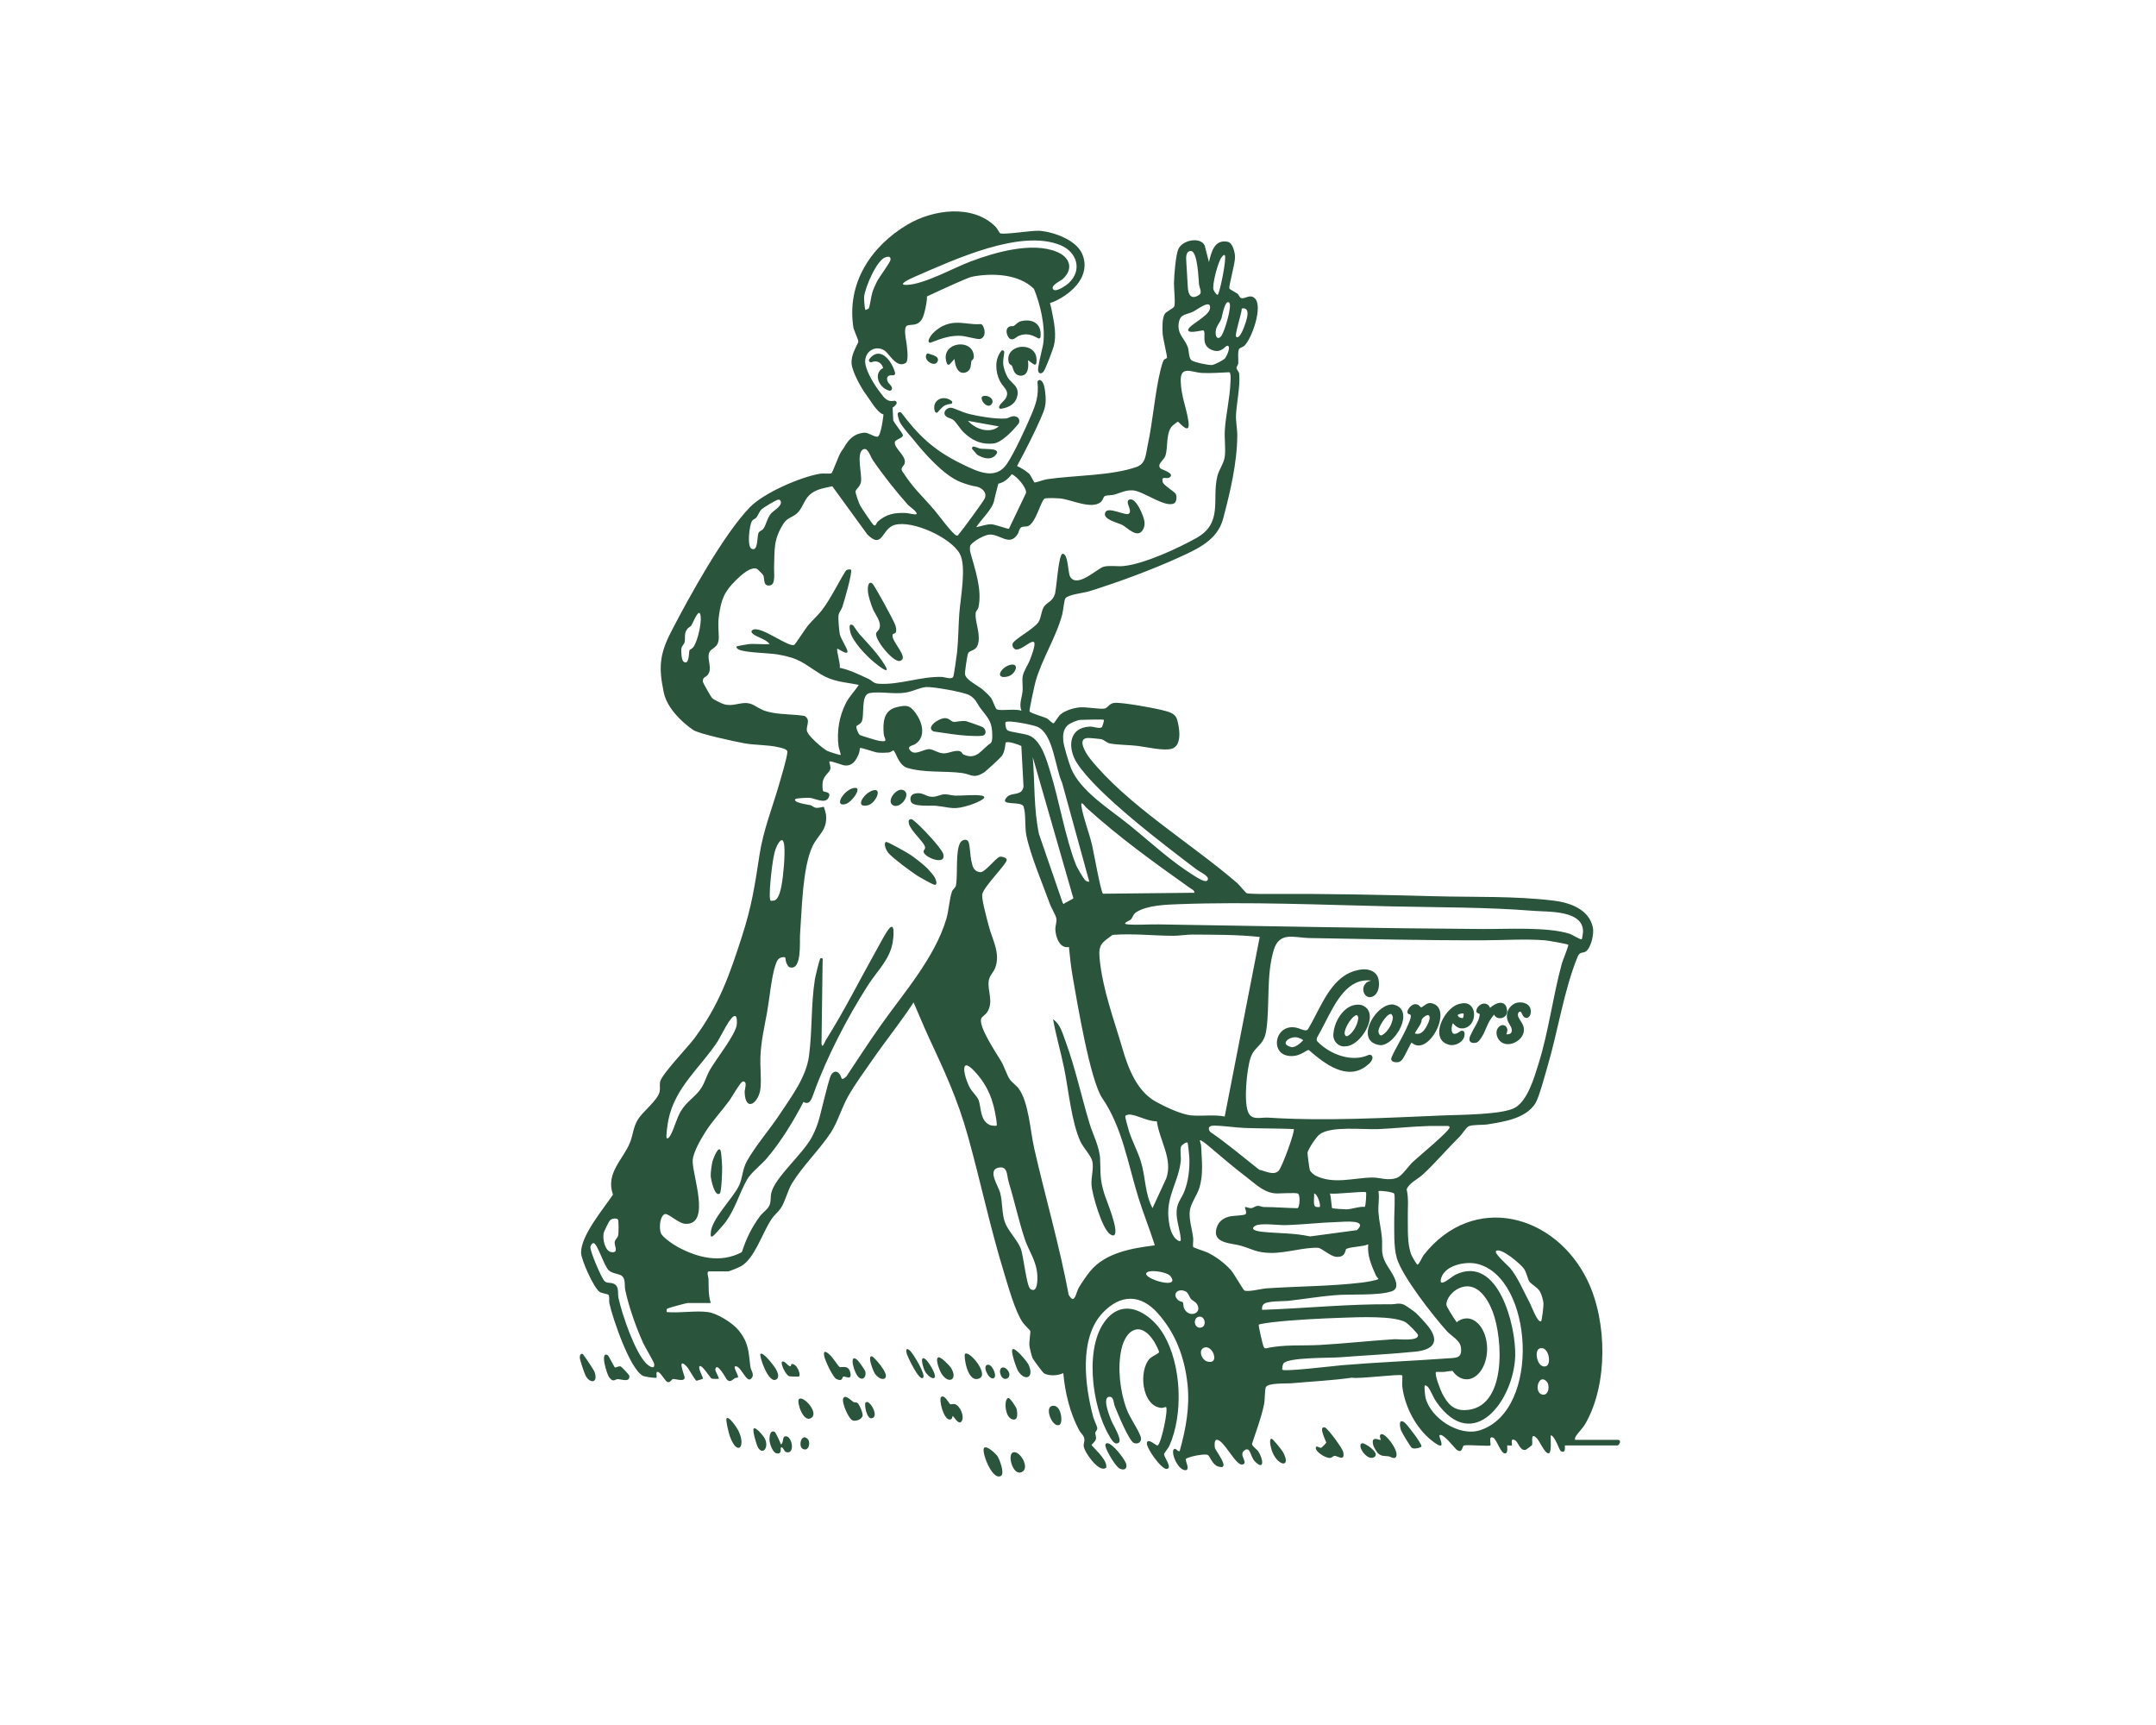 <?xml version="1.0" encoding="UTF-8"?>
<svg id="Layer_1" xmlns="http://www.w3.org/2000/svg" version="1.1" viewBox="0 0 1280 1024">
  <!-- Generator: Adobe Illustrator 29.2.1, SVG Export Plug-In . SVG Version: 2.1.0 Build 116)  -->
  <defs>
    <style>
      .st0 {
        fill: #2a543b;
      }
    </style>
  </defs>
  <path class="st0" d="M604.53,251.71c.55-.67.76-1.57.57-2.41-.19-.83-.74-1.5-1.51-1.84-1.78-.8-3.26-.16-4.45.36-.64.28-1.24.54-1.84.59-5.85.57-17.6-1.45-23.48-3.07-.84-.23-2.4-.86-3.92-1.47-2.81-1.14-4.58-1.83-5.45-1.83h0c-1.57,0-3.2,1.11-3.63,2.46-.34,1.07.06,2.11,1.1,2.85.62.44,1.31.69,1.98.93.75.27,1.47.53,2.13,1.05.91.72,1.98,2.17,3.02,3.57.98,1.33,2,2.7,3.04,3.71,4.79,4.64,9.58,6.79,15.29,6.79.74,0,1.49-.04,2.26-.11,5.01-.46,11.49-7.46,14.9-11.59ZM593,253.1c-2.43,2.08-5.26,2.4-7.36,2.26-4.01-.27-8.24-2.46-10.99-5.55l18.34,3.3Z"/>
  <path class="st0" d="M582.18,192.39c-2.81.23-5.47-.07-8.03-.37-4.55-.52-9.25-1.06-14.5,1.54-2.98,1.48-7.67,5.03-8.39,8.75-.07.34.06.69.33.92.17.14.39.22.61.22.12,0,.24-.02.35-.07,6.34-2.5,12.12-4.52,18.56-3.98.88.08,2.72.48,4.51.87,3.63.79,5.43,1.14,6.24.96,1.19-.27,2.07-1.11,2.46-2.36.61-1.91,0-4.68-1.35-6.17-.2-.22-.5-.34-.79-.31Z"/>
  <path class="st0" d="M614.68,216.39c.3-.13.52-.4.58-.73.84-5.15-1.73-7.56-3.34-8.54-3.06-1.87-7.59-1.64-10.54.54-2.36,1.75-3.28,4.44-2.52,7.4.27,1.06,1.07,1.48,1.54,1.74.1.05.24.13.29.17.22.34.4.91.59,1.51.53,1.66,1.32,4.17,4.2,4.5.21.02.41.04.61.04,1.46,0,2.37-.64,2.89-1.22,1.67-1.84,1.64-5.35,1.32-7.97l3.46,2.46c.27.19.62.23.92.1Z"/>
  <path class="st0" d="M563.62,206.91c-1.34,1.29-3.31,4.18-1.39,9.02.12.31.39.53.72.59.32.06.66-.05.88-.3l2.85-3.12c.25,2.63.97,6.08,3.01,7.53.49.35,1.21.69,2.17.69.45,0,.95-.07,1.5-.26,2.75-.91,2.98-3.54,3.14-5.28.06-.63.11-1.23.25-1.6.04-.05.16-.15.25-.22.41-.35,1.1-.93,1.14-2.02.1-3.06-1.4-5.51-4.11-6.72-3.36-1.5-7.83-.77-10.4,1.7Z"/>
  <path class="st0" d="M617.22,200.83c.29-.15.48-.42.52-.74.39-3.39-.39-6.09-2.27-7.83-2.02-1.87-5.11-2.46-8.95-1.7-1.43.28-2.35,1.07-3.25,1.84-.51.44-1,.86-1.57,1.17-.09.04-.41.03-.62.03-.57,0-1.36-.03-2.1.42-1.93,1.15-1.55,3.71-.63,5.55.5,1.01,1.12,1.6,1.88,1.79.19.05.37.07.55.07.96,0,1.83-.61,2.68-1.21.51-.36,1.03-.73,1.52-.92,4.24-1.68,7.6-.61,11.33,1.51.28.16.62.17.91.02Z"/>
  <path class="st0" d="M596.19,208.96c.02-.41-.23-.79-.62-.94-.39-.15-.82-.03-1.08.29-4.33,5.33-3.3,12.7-1.1,17.4.67,1.43,1.59,2.61,2.4,3.65,1.82,2.34,3.02,3.89,1.35,6.99-.43.79-1.06,1.41-1.74,2.07-.85.83-1.73,1.7-2.22,2.95-.12.32-.07.68.15.95.18.23.46.36.75.36.05,0,.1,0,.15-.01,5.11-.8,8.29-3.02,9.46-6.6,1.54-4.72-.67-6.89-2.82-9-.95-.93-1.93-1.89-2.65-3.12-1.23-2.08-2.57-5.79-2.66-8.4-.04-1.23.13-2.44.32-3.71.14-.94.28-1.91.33-2.89Z"/>
  <path class="st0" d="M530.1,222.8c.39.06.79-.1,1.05-.4.26-.3.36-.71.26-1.09-1.06-4.14-4.53-10.36-8.9-11.24-1.61-.32-4.03-.04-6.4,3.09-.33.43-.32,1.03,0,1.46.33.43.92.58,1.41.37,1.55-.65,3.04-.62,4.31.1,1.19.67,2.08,1.88,2.5,3.39-2.12,1.06-3.29,3.02-3.17,5.4.18,3.64,3.26,7.25,6.87,8.04.08.02.17.03.26.03.29,0,.57-.1.79-.3.3-.26.47-.62.5-1.02.05-.88-.6-1.69-1.69-2.91-.23-.26-.55-.62-.62-.73-.71-1.36-.82-2.57-.3-3.33.51-.73,1.65-1.05,3.12-.87Z"/>
  <path class="st0" d="M582.39,266.36c-.71-.09-1.4-.34-2.13-.61-.64-.23-1.31-.47-2.03-.62-.4-.08-.81.1-1.02.46-.21.36-.16.8.11,1.11l2.68,3.07c.06.07.13.12.2.17.88.57,3.59,2.16,6.43,2.16.56,0,1.12-.06,1.67-.2,1.56-.4,2.76-1.37,3.57-2.88.07-.14.11-.29.11-.45,0-1.68-2.47-1.95-7.73-2.12-.8-.03-1.56-.05-1.86-.09Z"/>
  <path class="st0" d="M555.85,244.98c.05,0,.11.01.16.01.28,0,.55-.12.74-.35.02-.02,1.61-1.94,3.12-3.26,1.59-1.4,4.56-1.62,4.59-1.63.39-.03.72-.29.84-.66.12-.37,0-.78-.3-1.03-2.46-2.03-5.8-2.29-8.13-.64-2.12,1.51-2.79,4.17-1.76,6.95.12.32.4.55.74.61Z"/>
  <path class="st0" d="M550.04,210.35c-.99,1.84.22,3.74,1.85,4.8.86.56,1.74.84,2.51.84s1.42-.27,1.84-.82c.73-.93.7-1.72.54-2.21-.47-1.47-2.47-2.08-4.24-2.61-.5-.15-.98-.3-1.29-.43-.45-.19-.98,0-1.22.43Z"/>
  <path class="st0" d="M582.84,235.94c-.34,1.59,1.29,3.87,2.86,4.62.41.2.82.29,1.21.29.67,0,1.29-.29,1.74-.86.82-1.01.85-2.23.08-3.24-1.13-1.5-3.68-2.21-5.34-1.49-.29.12-.49.38-.56.68Z"/>
  <path class="st0" d="M960.24,854.72h-25.15c-.18-1.05.1-1.55.64-2.38,1.49-2.29,3.86-4.37,5.51-7.23,13.48-23.44,12.93-60.68,1.35-84.77-19.13-39.82-67.96-52.72-97.37-15.31-.8,1.02-2.77,5.72-3.69,5.69-.51-.02-3.24-4.87-3.6-5.78-2.59-6.52-1.98-15.12-2.13-22.03-.12-5.61.62-11.35-.68-16.83,1.32-3.79,6.62-6.07,9.78-9.01,7.25-6.74,14.47-15.26,21.8-22.48,1.42-1.4,3.7-5.31,5.36-6.05,2.3-1.02,8.26-.62,11.01-1.07,9.74-1.57,22.72-3.44,28.45-12.47,2.21-3.49,5.71-16.85,7.15-21.7,6.15-20.66,9.88-45.75,17.92-65.27,1.63-3.95,3.55-1.36,5.9-4.16,2.35-2.79,3.93-9.71,3.19-13.28-2.23-10.72-13.47-14.72-22.99-15.91-23.17-2.9-47.77-2.03-71.12-2.66-31.78-.86-63.35-1.53-95.18-1.34-2.55.02-14.86.13-16.31-.48-.54-.22-4.27-4.86-5.51-5.94-26.89-23.31-65.66-46.53-87.56-74.11-2.12-2.67-7.93-11.7-1.29-12.07.98-.05,6.92.48,7.98.67,1.72.31,3.17,2.22,5.43,2.62,4.79.85,11.06.81,16.05,1.39,5.35.62,15.74,3.16,20.5,1.71,6.34-1.94,4.54-12.61,3.16-17.32-.98-3.34-3.93-4.25-6.95-5.12-5.07-1.47-25.49-5.19-30.11-4.8-3.43.29-3.95,3-6.07,3.39-2.91.53-10.51-1.07-14.75-.7-3.69.32-8.89,1.92-11.65,4.45-.96.88-3.25,4.84-3.78,4.97-.85.21-2.69-2.18-3.87-2.82-1.83-.99-10.17-3.19-10.44-4.27-.22-.88,3.04-15.77,3.59-17.73,3.79-13.4,12.09-25.88,15.85-39.83.59-2.21,1.09-8.43,1.87-9.54,1.53-2.18,10.96-3.18,13.99-4.12,16.71-5.17,37.7-12.91,53.59-20.2,11.06-5.07,22.67-10.21,26.05-22.92,4.17-15.67,8.31-33.1,8.4-49.36.02-4.12-1-8.35-.73-12.75.43-7.01,2.6-17.14,1.84-24.04-.13-1.2-1.58-2.41-1.57-3.44,0-.71,1-1.69,1.06-2.72.14-2.16-.54-7.51.69-8.7.63-.6,1.99-.76,2.98-1.71,4.39-4.23,11.19-23.46,6.1-28.15-2.88-2.65-5.65.51-7.94-.08-1.15-.29-1.42-1.89-2.32-2.6-1.06-.84-4.59-2.5-4.8-3.11-.47-1.39,3.43-14.8,3.36-18.69-.05-2.77-1.36-8.46-4.43-9.05-7.88-1.52-9.61,6.15-11.06,12.06l-2.53-9.87c-2.7-5.35-13.24-3.17-15.61,2.12-1.63,3.63-2.52,15.78-2.63,20.18-.08,2.95,1.06,12.73.04,14.13-.81,1.11-4.61,2.9-5.44,4.12-1.7,2.51-1.49,8.83-1.31,11.92.15,2.55,2.75,13.36,2.59,14.05-.18.76-1.57.86-1.95,1.52-.65,1.12-1.45,4.02-1.79,5.42-3.5,14.02-4.59,30.74-7.76,45.24-1.18,5.42-.99,10.83-6.64,12.81-15.07,5.28-36.91,4.88-53.1,7.27-2.09.31-6.2,1.93-7.42,1.95-.32,0-2.23-4.42-3.38-5.41-1.85-1.6-4.98-3.5-7-4.38.02-.04.05-.08.07-.13,5.31-9.77,10.42-20.03,13.68-27.44,2.82-6.42,3.87-8.82,2.92-16.53l-.02-.15c-.26-2.08-.64-5.21-2.49-6.57-.4-.29-.94-.33-1.38-.08-.43.25-.68.73-.63,1.22.8,8.14-.97,13.01-3.99,20.07-3,7.02-9.83,21.98-14.22,28.41-6.72,9.83-17.38,4.58-26.79-.06l-.74-.36c-16.42-8.07-25.27-17.07-35.01-29.89-.35-.46-.97-.63-1.51-.4s-.84.79-.75,1.37c.67,4.12,1.77,5.53,3.94,8.34l.45.58c1.36,1.76,2.82,3.49,4.34,5.17,6.81,8.63,18.62,22.1,28.69,26,2.89,1.12,6.08,2.13,9.08,2.61h0c2.49.34,6.86,2.88,5.21,7.01-.36,1.25-13.73,19.51-15.22,21-.46.46-.51,1.32-1.52,1.1-2.17-.49-11.04-12.61-13.14-15.06-8.73-10.16-11.82-12.02-19.22-23.27-1.11-1.86,1.14-3.06,1.53-4.48,1.23-4.47-6.42-8.9-5.82-12.69.25-1.56,4.85-2.33,4.79-4.04-.04-1.29-5.73-7.7-5.77-9.12-.07-2.37-.33-5.95-.36-7.31.85-.48,1.6-1.17,2.2-2.07.28-.43.28-.98,0-1.41-.29-.42-.8-.63-1.3-.53-3.88.81-5.72-1.43-8.41-5.14-.27-.37-.53-.74-.81-1.1-3.2-4.3-8.46-12.93-7.94-17.99.29-2.78,1.89-5.11,4.28-6.24,2.31-1.09,4.95-.85,7.23.66.77.51,1.72,1.64,2.73,2.84,2.47,2.94,5.86,6.96,9.78,4.51.14-.08.25-.19.35-.32,1.65-2.24.16-11.35-.01-12.38-.48-2.83-1.21-7.1-.15-8.85.5-.83,1.35-.93,2.93-1.04,2.26-.16,5.35-.38,7.13-4.62,1.02-2.43,2.24-8.38,2.37-10.88.03-.47.03-.94.01-1.41,12.12-5.64,24.4-11.24,26.75-11.7,11.52-2.27,27.61-1.88,36.78,7.21,3.43,8.25,6.93,21.69,5.52,32.5-.1.78-.55,2.7-1.03,4.74-2.06,8.8-2.4,11.21-1.69,12.29.18.28.47.48.8.55.12.03.24.04.36.04.82,0,1.37-.61,1.61-.87,1.34-1.49,5.72-13.51,6.18-15.2,1.74-6.42.3-13.67-.97-20.06l-.25-1.27c-.26-1.34-.64-2.81-1.04-4.32,1.24-.36,2.39-.8,3.12-1.14,10.33-4.9,21.34-15.19,16.1-27.84-3.57-8.62-17.46-13.38-25.74-13.91-4.17-.27-21.48,2.61-23.1,1.43-.5-.36-1.61-2.78-2.69-3.86-13.54-13.51-37.22-10.22-52.34-1.2-21.43,12.79-36.3,34.65-31.98,61.42.06.36,1.94,5.07,2.71,7.06.08.42.13.81.16,1.19-2.23,4.81-5.11,9.45-3.62,14.95,1.53,5.63,5.96,13.25,8.27,16.3,2.31,3.05,6.43,10.59,10.29,11.77,0,0-1.38,13.08-3.64,13.2-1.64.09-3.66-1.38-5.79-2.06-.14-.1-.26-.18-.34-.19-.18-.03-.36-.03-.55-.04-.52-.1-1.04-.14-1.56-.08-5.57.65-8.85,3.84-11.68,9h0c-.72.96-1.34,1.9-1.85,2.73-1.3,2.14-4.88,11.96-5.46,12.32-.73.45-5.05-.02-6.77.27-11.66,1.96-33.47,11.41-41.74,19.97-15.6,16.15-35.95,53.07-46.54,73.55-7.04,13.62-7.71,21.41-4.48,36.52,1.88,8.8,10.23,17.2,17.47,22.11,3.44,2.33,24.92,6.9,30.35,7.89,6.6,1.2,13.83.79,20.43,2.37,1.37.33,5.16,1.04,5.1,2.66-.12,3.43-3.74,15.21-4.9,19.28-4.09,14.23-9.38,27.08-11.67,42.01-2.79,18.23-4.57,30.2-10.32,48.05-7.53,23.39-13.63,40.95-28.38,60.85-3.92,5.29-19.7,21.53-20.36,25.93-.32,2.14.32,4.02-.41,6.29-1.58,4.9-9.69,11.13-12.56,15.65-3.04,4.8-2.95,9.23-4.84,13.91-4.08,10.1-14.67,18.24-10.11,30.89-5.58,8.45-19.08,24.2-18.94,34.53.06,4.22,7.48,20.72,10.92,23.16,1.52,1.08,4.9,1.19,5.43,1.95.65.94.13,3.46.45,4.92,1.92,8.74,12.19,39.26,20,43.06,1.08.52,7.55,1.51,8.02,1.04.36-.36-.84-4.12.99-3.35,1.78.74,4.28,5.66,5.49,5.97,1.79.46,2.26-1.59,3.31-1.8,1.1-.22,7.07,2.03,6.87-1.02-.06-.96-4.96-13.02,1.43-6.17,1.26,1.35,4.69,8.14,5.7,8.21.19.01,3.57-1.04,3.7-1.18.41-.44-3.01-6.24-2.01-7.37,1.33-1.51,6.39,7.01,7.15,7.27.64.22,4.09.25,4.25.11.55-.5-2.24-4.55-2.01-5.68.96-4.7,6.49,5.79,6.87,6.18,2.01,1.99,3.18.1,4.61-.78.62-.38,1.83-.33,1.91-.41.95-1.02-3.83-7.22-.98-6.7,3.15.59,6.09,9.83,8.75,7.44,2.56-2.29-.08-5.05-.34-7.13-1.13-9.04-.86-14.16-7.07-21.78-3.52-4.32-12.65-9.99-18.12-10.73-7.41-1-16.84.74-24.48,0,.09-.77-.39-1.49.4-2.07.5-.37,11.3-3.3,12.01-3.3h13.75c-1.57-4.95-1.19-9.37-1.34-14.42-.03-.85-1.38-4.37.34-4.37h11.4c.7,0,6.7-2.52,7.65-3.08,8.07-4.76,12.5-19.62,17.89-27.73,1.9-2.86,3.98-4.32,5.54-6.54,2.69-3.86,4.07-10.63,6.93-15.21,6.45-10.33,16.73-20.36,22.99-30.01,3.86-5.94,6.37-14.69,10.16-21.37,4.11-7.25,9.7-14.83,14.49-21.74,7.93-11.45,16.76-22.3,24.36-33.99,2.94,6.68,5.67,13.49,8.73,20.11,9.66,20.86,17.35,37.06,23.61,59.58,7.4,26.62,13.06,53.7,21.17,80.13,2.56,8.35,6.66,23.52,11.34,30.26.87,1.26,4.32,4.59,4.42,4.91.27.87-.74,6.58-.52,8.65.17,1.6,1.28,6.05,1.87,7.52.36.9,6.18,8.65,6.66,8.94,2.98,1.84,8.49,1.52,11.6-.03,1,11.48,3.96,23.72,9.39,33.89.83,1.56,2.47,2.76,2.95,4.49.58,2.1-.35,3.07-.23,4.82.25,3.68,8.52,15.14,12.54,13.36.86-.38.87-.02.89-1.18.1-4.74-8.74-11.98-8.74-12.77,0-.22,2.27-1.97,2.56-3.51.29-1.56-.54-2.78-.37-3.76.13-.75,1.22-1.31,1.16-2.73-.04-1.09-1.9-4.72-2.36-6.44-4.92-18.37-8.72-46.94,5.7-62.06,10.47-10.97,22.36-11.14,32.55.29,10.69,11.99,15.93,26.11,17.69,42.05,1.5,13.64-.98,26.73-4.63,39.85-1.3.4-1.96-1.56-3-1.34-2.91.61,1.36,12.24,6.14,12.66,3.53.31-.07-5.91.51-6.64.97-1.22,11.29-3.46,13.13-2.33,1.13.69,2.62,5.68,5.99,6.77,8.13,2.61-1.48-9.38-1.83-10.92-.26-1.14-.5-4.62.88-4.89,4.04-.79,11.38,15.45,15.31,14.66,4.14-.82-2.34-5.51,1.13-8.26,3.79-3,3.53,3.51,6.33,6.35,5.97,6.06,5.03-1.63,1.98-6-.9-1.29-3.61-2.97-3.64-4.39,2.57-7.78,5.58-15.61,7.2-23.67.53-2.66.32-7.86.95-9.79.92-2.86,12.26-2.22,14.98-2.46,12.09-1.1,24.2-1.63,36.23-3.34,3.74.9,28.78-2.41,29.84-1.35.23.22-.14,5.14,0,6.37,1.39,11.93,8.01,24.76,17.42,32.22,10.24,8.12,3.91-2.17,4.7-3.02,1.75-1.87,9.13,7.73,10.02,8.42,3.81,2.95,3.32-2.12,4.51-2.41,2.24-.54,15.1.59,15.65.03.59-.59-1.36-5.96,1.64-4.67,2.25.97,4.63,10.06,7.36,9.34,1.74-.46.79-4.43,1.05-4.68.23-.23,2.45.24,2.7,0,.48-.46-1.29-4.93,2.03-3.04,1.79,1.02,2.9,6.51,6.22,5.63.22-.06,3.56-2.54,3.68-2.73.79-1.35-1.29-8.21,2.84-4.24,1.72,1.65,4.74,9.14,7.03,9.05,2.11-.08,1.05-9.27,1.34-10.73,2.37.27,5.2,8.93,5.8,9.28,3.66,2.16,2.28-3.24,2.57-3.24h31.19c.95,0,2.95-3.35,0-3.35ZM358.31,732.31c.2-1.24,3.16-7.32,4.01-8.06,1.08-.94,3.92-1.33,4.58-.27.44.71.46,8.3.05,9.59-.56,1.74-1.94,2.16-2.03,4.06-.1,2.02,2.41,5.95-1.55,5.72-4.22-.25-5.6-7.6-5.04-11.03ZM383.73,809.46c-6.9-6.88-14.48-29.37-16.57-39.11-.61-2.86.71-6.84-3.02-8.39-1.87-.78-3.77,0-5.24-1.47-1.86-1.86-8.56-17.59-8.39-20.18.06-.91.95-2.56,2.04-2.33,2.12.45,6.11,13.43,8.79,16.04,2.3,2.24,6.51,1.98,8.14,3.6,1.99,1.97,1.2,5.66,1.7,8.03,2.17,10.31,6.36,21.98,10.66,31.61,1.08,2.41,6.3,11.02,6.51,12.31.63,3.96-3.21,1.3-4.62-.11ZM838.85,689.67c-2.5,2.35-6.43,8.3-9.35,9.44-5.44,2.12-9.85-.16-14.82-.1-11,.14-22.88,4.23-33.67-1.14-.98-.49-3.11-2.31-3.4-3.3-.24-.81-1.48-9.88-1.34-10.42.55-2.23,5.26-9.43,7.29-10.87,6.96-4.96,25.59-2.65,34.51-3.01,10.04-.41,20.26-1.61,30.37-1.86,3.38-.08,6.68.02,10.05-.01.68,0,2.1-.16,2.15.81.1,2.06-18.91,17.77-21.78,20.47ZM780.16,708.45c2.15.3,4.14,7.28,3.34,8.05-.09.09-1.8.07-2.26-.08-2.01-.67-.77-6.09-1.08-7.97ZM794.1,725.42c3.76-.11,18.41-1.73,11.53,4.82l-27.86,3.73c-9.42-2.1-19.24-1.76-28.69-2.77-2.29-.24-7.73-1.23-3.76-3.58,2.96-1.76,13.6-.25,17.75-.36,10.26-.27,20.71-1.54,31.02-1.84ZM799.27,717.89c-1.03.02-8.09-.42-8.39-.72-.31-.31-.72-7.4-1.34-8.71,2.83.72,20.56-1.58,21.46-.68.31.31-.14,8.17-.74,8.66-3.66-.35-7.51,1.39-10.99,1.46ZM927.22,572.09c-5.32,19.6-7.73,39.91-13.79,59.34-2.49,8.01-6.61,22.51-14.52,26.4-7.91,3.89-31.77,3.9-41.32,4.29-34.08,1.39-70.49,3.53-104.58,1.34-4.73-.3-9.88,1.89-12.04-3.38-2.62-6.38-.78-25.17,1.43-32,2.46-7.59,7.99-6.74,9.42-16.75,2.14-14.94-.15-32.13,4.36-47.3,3.37-11.34,12.36-7.34,20.92-7.19,34.74.6,69.18,1.45,104.02,1.34,11.94-.04,24.15-.92,36.09.01,1.65.13,13.38,2.13,13.85,2.65.4.44-3.4,9.6-3.85,11.24ZM701.02,735.63c.13,2.34-2.26.45-3.05-.32-3.07-2.98-4.04-8.98-4.33-13.12-.88-12.59,6.03-20.87,7.36-32.88.28-2.55-.53-6.39.14-8.58.34-1.11,3.39-3.05,3.89-2.47.31.35,1.05,8.02,1.09,9.17.21,6.67-.57,13.84-3.08,20.03-1.67,4.14-4.17,6.35-4.47,11.28-.36,5.87,2.16,11.67,2.44,16.88ZM686.1,653.92c-11.06-6.18-16.26-19.57-19.67-31.32-5.16-17.78-11.92-35.24-13.64-54.12-.74-8.17,1.81-9.06,7.71-13.5,12.04-.96,24.2.51,36.17.53,3.5,0,7.93-.76,11.34-.73,13.34.11,26.7,0,39.88,1.42l-20.79,106.57c-6.5-1.24-13.19-.08-19.72-.63-6.03-.5-15.84-5.19-21.29-8.23ZM692.41,699.52l-8.17,17.65c-4.69-8.86-4.01-18.21-6.91-27.64-1.82-5.93-5.08-11.93-6.99-17.83-.44-1.37-2.42-8.32-2.26-9.11.16-.75,2.16-1.05,2.91-.97,4.68.53,10.64,4.16,15.81,4,1.54,11.26,9.67,22.46,5.61,33.9ZM648.38,501.77c-1.63-7.06-5.33-16.51-6.35-23.17-.64-4.17,2.35.36,2.87.82,20.03,18.06,39.61,32.1,61.41,47.6,1.02.72,3.05,1.51,2.74,2.95l-54.21.56c-1.27-.78-5.61-25.11-6.46-28.76ZM720.78,668.19c5.62.06,12.42,1.17,18.09,1.38,9.71.36,19.5.26,29.21.65.99,1-6.99,22.92-9.02,24.86-2.98,2.84-7.91.06-11.45-.69-9.67-7.56-18.99-15.57-29.15-22.5-1.85-2.5-.36-3.72,2.33-3.69ZM826.74,538.06c28.21.63,55.89.41,83.88,2.65,8.54.68,29.43-.54,29.22,12.42-.01.64-.56,4.22-.73,4.36-.72.61-5.68-2.67-7.22-3.17-13.21-4.22-37.16-2.75-51.43-2.84-64.54-.41-128.25-1.71-192.5-2.74-5.91-.09-12.33.45-18.15.03-4.61-.33.75-2.19,1.49-2.88,1.16-1.07,1.35-3.15,3.3-4.41,6.45-4.16,18.11-4.49,25.43-4.75,41.88-1.53,84.76.41,126.71,1.34ZM633.65,430.73c1.46-1.45,6.06-3.4,8-3.4s13.23-.45,13.75,0c.17.15-.82,4.06-1.3,4.4-1.43,1.02-4.99-.48-7.05-.4-12.75.5-13.39,12.76-7.62,21.7,11.95,18.51,52.38,48.99,71.01,63.15,1.5,1.14,6.69,3.5,6.69,5.4,0,3.73-6.66-.8-8.28-1.8-13.44-8.27-26.17-20.15-38.37-30.05-11.26-9.14-29.1-20-34.65-33.77-1.19-2.95-4.36-13.28-4.59-16.2-.26-3.27-.03-6.61,2.42-9.04ZM616.01,431.5c9.41,4.3,10.45,24.45,14.53,33.1l16.13,58.66c-.49.46-1.69-.14-2.32-.69-1.08-.94-4.94-7.56-5.57-9.19-6.4-16.39-9.89-37.92-15.24-55.2-2.12-6.84-5.17-18.17-12.15-21.4-3.24-1.5-11.79-2.04-13.39-3.38-.99-.83-1.39-4.31-.96-4.75,1.33-1.36,16.39,1.65,18.97,2.84ZM637.27,533.29c-.17.23-4.29,2.38-5,2.75-.65.33-.53,1.11-1.35-.02l-14.09-40.92c-3.19-15.05-2.42-30.38-3.68-45.63l24.12,83.82ZM737.26,183.13c5.91-1.12,2.55,7.83,1.32,11.06-.41,1.09-2.86,7.54-4.71,5.69-1.01-1.02,3.42-14.31,3.38-16.74ZM729.85,179.75c1.71,1.92-2.83,17.16-4.78,19.7-1.67,2.18-3.1,1.18-3.32-1.25-.38-4.19,2.37-6.1,3.46-9.36.19-.56,2.2-11.85,4.65-9.1ZM725.27,152.69c.36-.41,1.25-1.85,1.89-1.12,1.24,1.42-3.09,23.47-4.36,23.47-.57,0-2.07-2.24-2.35-3.06-.98-2.81,2.82-17.03,4.81-19.29ZM706.83,148.99c4.24-.35,4.7,16.65,4.99,19.61.21,2.19,2.07,5.1.19,6.38-4.62,3.16-6.57.26-6.82-4.45-.26-4.79-.6-9.72-.86-14.56-.12-2.31-.71-6.71,2.5-6.97ZM699.83,191.65c.9-5.62,4.55-4.63,8.7-6.73,2.29-1.16,10.88-7.87,9.8-1.65-.86,4.96-15.05,10.77-12.63,13.24,1.34,1.37,8.38-.63,8.74-.37,2.06,1.48-2.13,8.78,5.15,11.64,5.82,2.29,7.78-2.84,9.24-2.54,2.16.45-.64,6.52-1.64,7.56-1.1,1.15-6.11,3.74-7.74,3.88-2.05.18-10.47-1.62-12.02-2.77-1.82-1.35-1.44-5.55-2.24-7.82-1.83-5.17-6.45-7.67-5.36-14.44ZM590.28,296.77c.13-.96,1.46-5.94,2.42-9.63,2.97-.69,5.53-2.45,7.99-5.62,3.14,1.23,9.16,8.37,8.42,11.22l-10.11,21.15c-.43.31-8.22-2.59-10.38-2.66-3.08-.1-6.05,1.18-9,1.7,2.78-4.59,9.92-10.86,10.66-16.17ZM574.73,387.89c1.13-2.43,5.48-.91,6.24-7.18.75-6.19-2.23-11.79-1.73-16.83.11-1.11,1.34-1.99,1.66-3.38,2.32-10.41-2.13-22.75-4.81-32.62-.27-.98-.47-3.36.11-4.24,1.53-2.35,8.3-6.16,11.23-6.31,6.4-.32,11.77,7.15,16.64-.07.79-1.16,1.09-3.4,1.97-4.06,1.26-.95,2.98-.34,4.42-.95,4.65-1.99,7.65-15.57,9.84-16.32,1.39-.47,7.38-.21,9.2-.03,6.64.68,18.21,6.6,23.88,2.25,1.49-1.14,1.66-3.27,2.53-3.67,1.3-.59,4.11-.41,5.68-.86,3.87-1.1,6.62-2.79,10.93-2.53,6.32.38,18.96,10.43,24.47,7.75,1.63-.79,1.83-4.32.99-5.7-.91-1.5-7.27-5.06-7.71-7.05-.91-4.06,2.15-1.41,4.05-2.66,3.65-2.4-4.74-4.66-5.39-5.38-2.32-2.56,2.2-4.86,3.04-7.7,1.49-5.04.21-12.96,3.66-17.14.46-.56,3.39-2.89,3.71-2.89.55,0,7.59,9.1,6.21-.29-1.17-7.95-4.25-14.56-4.57-23.62-.34-9.77,6.62-5.37,12.41-5.03,5.48.32,11.04-.23,16.5-.41,1.03.75.67,4.67.62,6.09-.36,9.37-2.71,18.83-3.34,28.19-.34,5.1.61,11.14-.06,16.04-.53,3.86-3.53,7.64-4.45,11.65-3.21,13.89,3.52,27.59-12.47,36.5-10.92,6.08-30.91,15.36-43.13,16.57-3.75.37-8.16-.48-11.7.37-3.83.92-15.69,13-20.01,6.02-1.35-2.18-1.13-13.72-4.43-13.68-2.57.03-3.62,21.03-4.7,24.14-1.45,4.14-4.14,4.49-6.15,6.92-1.87,2.26-1.79,6.81-3.56,9.53-2.66,4.09-14.66,10.23-15.34,12.88-.38,1.48.74,3.35,2.34,3.38,5.07.09,15.66-13.76,7.94,6.2-1.13,2.93-3.85,6.77-4.3,9.79-.41,2.7.2,5.87-.05,8.67-.35,3.99-2.28,7.74-.66,11.75-3.09-1.57-12.89.3-14.77-.98-.69-.47-2.31-5.31-3.33-6.74-.92-1.29-3.74-3.9-5.05-5.01-2.68-2.28-10.07-5.66-10.38-9.13-.12-1.31,1.29-11.06,1.82-12.2ZM543.66,423.36c-3.5-4.81-5.42-4.97-11.44-3.52-7.66,1.84-8.13,9.03-7.56,15.81.26,3.09,3.35,5.09-2.78,4.13-1.15-.18-10.85-3.08-11.33-3.43-1.02-.75-2.34-3.99-2.09-5.21.12-.58,2.43-1.07,3.22-2.98,1.66-4.03-.77-15.88,4.67-16.76,6.69-1.08,14.16.84,21.24-.25,4.26-.65,8.35-2.96,12.19-3.29,3.97-.33,22.05,2.91,25.47,4.69,4.1,2.14,4.56,4.82,6.86,7.9,3.5,4.7,6.4,7.12,6.86,13.26.14,1.92.44,6.02-.67,7.36-5.58,3.57-8,10.12-15.77,7.06-1.56-.61-1.4-1.47-1.87-1.79-2.55-1.74-7.15.83-10.06.87-3.63.05-6.3-2.37-8.85-2.48-3.27-.15-8.3,3.87-11.07,1.06-2.91-2.94,1.15-3.07,2.67-4.07,6.65-4.36,4.21-12.99.3-18.36ZM539.1,299.77c.55.62,6.1,4.43,4.96,5.43-.63.55-5.05-.66-6.34-.69-6.69-.19-11.29.56-16.5,5.03-1.12.96-1.15,3.27-2.65,2.05-.72-.59-7.23-10.2-7.92-11.54-.71-1.36-2.95-7.39-2.7-8.46.27-1.16,2.78-2.83,3.21-5.55.7-4.45-2.82-16.6,1.01-19.12,2.96-1.95,4.34,3.73,5.99,6.16,5.77,8.52,14.07,19.02,20.95,26.68ZM542.9,164.36c22.99-9.91,62.92-28.81,86.87-18.74,9.46,3.98,13.02,14.57,4.82,22.35-1.41,1.34-7.69,5.74-9.29,3.83-1.91-2.28,4.48-5.13,5.54-6.08,6.73-6.04,4.35-12.97-3.25-16.16-14.76-6.2-36.9.2-51.46,5.7-10.27,3.88-27.47,13.54-37.78,13.86-6.45.2,2.56-3.9,4.54-4.75ZM513.03,176.07c.62-5.5,7.42-21.77,12.8-23.4,1.44-.44,3.07-.52,2.86,1.5-.17,1.73-6.73,10.23-8.21,13.3-.92,1.93-1.88,3.96-2.54,6.01-.85,2.65-1.33,7.69-2.18,9.65,0,0,0,.01-.01.02-.08.04-.17.08-.25.12-.38.18-.77.36-1.15.55-.06.03-.12.05-.18.08l-.21.09s-.07.04-.1.06c-.01-.01-.03-.02-.04-.03-.49-.5-.93-6.79-.8-7.95ZM446.49,309.26c.68-1.04,2.03-1.29,2.61-2.08,1.12-1.54,1.66-3.52,3.13-4.92,1-.95,8.71-5.61,9.8-5.67.71-.04,1.32.34,1.5.97.88,2.96-4.18,5.34-5.9,7.42-2.24,2.72-2.85,6.83-4.47,8.95-.82,1.07-2.34,1.27-2.87,2.5-.91,2.13-.1,11.39-4.18,9.27-2.62-1.36-1.31-13.86.37-16.44ZM412.07,383.51c-.96,1.64-2.51,2.06-2.68,2.35-.57.99.04,9.39-3.54,6.94-1.32-.9-1.58-6.46-1.27-8.06.27-1.42,1.55-2.22,1.85-3.51.63-2.79-.53-4.96,1.57-7.82.69-.94,1.91-1.29,2.49-2.2,1.03-1.61,4.79-11.61,5.49-5.31.49,4.41-1.66,13.76-3.92,17.61ZM458.74,423.1c-5.31-.94-6.8-1.97-11.04-4.39-6.19-3.54-11.05,1.07-17.54-.57-1.56-.39-6.48-2.77-7.52-3.88-.49-.53-5.28-8.91-5.33-9.46-.27-2.97,1.62-2.7,2.67-3.95,3.34-4-.34-9.05.97-13.15,1.12-3.51,5.93-2.55,5.79-9.69-.09-4.36-.6-7.23.03-12,1.32-10.04,3.16-14.81,10.38-21.82,2.58-2.5,8.53-8.14,12.31-6.47.32.14,3.55,3.39,3.7,3.73.98,2.25-.33,6.76,4.02,6.06,3.41-.55,2.27-7.65,2.37-10.42.41-10.78-.57-16.69,5.74-26.46,2.36-3.66,5.83-3.45,8.7-6.73,3.04-3.47,3.61-7.99,7.75-11.04,3.64-2.68,8.09-3.24,12.39-4.2l20.79,28.59c9.33,9.27,8.36-3.58,16.37-5.69,10.7-2.82,33.33,7.65,38.54,17.18,4.09,7.49.38,26.18-.28,35.19-.57,7.64-.55,15.91-1.36,23.47-.2,1.86-1.89,13.87-2.3,14.47-1.13,1.66-5.12.02-6.75-.03-12.52-.4-25.14,4.88-37.53,4.04-3.37-.23-3.72-1.82-5.92-2.84-5.57-2.57-11.13-5.37-17.18-6.63.69-2.07-2.14-10.33-1.4-11.34.19-.27,6.04,4.12,6.04,1.67,0-1.65-4.07-7.82-4.56-10.2-.39-1.91-1.05-9.42-.77-11.22.29-1.87,1.71-3.34,2.29-5.09.96-2.92,6.26-20.93,5.05-22.12-.23-.23-2.56-.09-3.01.68-4.71,7.49-8.59,15.93-13.87,23.02-2.67,3.58-5.91,6.27-8.59,9.52-1.51,1.84-7.48,11.05-8.08,11.42-3.22,2.01-20.15-11.76-24.83-8.77-.74.47-.84.93-.33,1.71,1.4,2.15,8.86,3.79,10.41,6.69-4.02.27-8.44-.37-12.41,0-.78.07-6.78,1.1-7.04,1.35-.62.58.45,1.49,1.17,1.85,3.85,1.92,17.84,1.99,23.23,2.93,13.22,2.3,14.98,5.21,25.29,11.61,7.56,4.69,14.27,4.73,22.75,6.44-2.49,3.86-5.46,6.58-7.63,10.81-4.04,7.88-5.51,16.93-4.37,25.68.13,1.01,1.48,4.9,1.27,5.1-.31.28-7.07-1.95-7.98-2.41-2.73-1.39-11.78-9.12-12.13-12.08-.37-3.07,2.45-6.38-1.36-8.65-6.32-1.04-12.58-.77-18.91-1.89ZM459.09,509.73c.4-2.07.72-3.91,1.47-5.91,1.39-3.7,4.39-8.41,5.06-1.73.55,5.46-.55,17.8-1.6,23.31-.49,2.57-1.53,8.24-4.28,9.14-.5.16-2.06.28-2.21.14-1.61-1.52.88-21.54,1.55-24.95ZM396.81,664.82c4.01-19.7,19.53-31.51,29.48-47,1.46-2.27,7.56-15.24,10.11-14.7,1.35.28,1.12,3.93,1.02,5.03-.51,5.83-12.37,20.65-15.96,26.97-1.91,3.37-2.92,7.19-4.95,10.48-3.42,5.53-8.63,7.87-12.24,13.93-2.76,4.63-3.96,10.46-6.29,14.51-.37.64-1.48,2.32-2.15,1.54-.67-.78.63-9.03.98-10.76ZM581,653.05c-.76-2.06-3.73-4.84-5.03-7.05-3.37-5.75-6.87-20.25,2.64-10.02,7.96,8.56,11.21,17.24,12.9,28.7.11.74.4,3.29.18,3.52-.27.27-3.24,0-4.02-.35-5.96-2.67-5.09-10.53-6.67-14.8ZM611.76,765.18c-2.42-1.65-4.02-19.92-5.87-24.32-2.16-5.14-7.61-10.46-9.35-15.48-1.82-5.27-1.28-11.69-2.77-17.36-1.05-4-7.78-13.46-.93-14.89,5.53-1.16,4.89,4.78,5.86,7.96,3.38,11.13,6.08,23.46,9.56,34.05,2.55,7.75,7.09,13.17,7.6,21.92.12,2.01.28,11.1-4.09,8.12ZM647.07,754.8c-1.88,2.3-5.04,6.95-6.57,9.53-1.81,3.06-2.41,10.64-6.03,4.3-5.46-29.27-13.86-57.9-20.46-86.88-2.35-10.32-3.29-27.69-9.3-35.65-1.47-1.95-3.98-3.52-5.26-5.47-1.8-2.73-3.21-7.41-4.97-10.46-2.7-4.65-13.94-21.02-11.87-25.69.4-.91,2.53-2.23,3.33-3.43,4.29-6.39.1-12.74,1.1-19.04.45-2.82,2.91-5.01,3.84-7.56,3.18-8.69-1.72-16.58-3.85-24.72-.98-3.76-4.22-15.51-3.91-18.6.45-4.56,15.09-18.56,14.56-20.88-.28-1.21-3.03-1.96-4.16-1.65-2.26.62-8.84,9.38-11.43,9.14-4.31-.4-4.72-3.59-5.51-7.2-.58-2.65-.76-9.3-1.65-10.93-1.02-1.86-3.61-1.19-4.72.48-3.11,4.71-1.46,19.11-2.67,25.5-.3,1.57-1.87,2.22-2.37,3.67-1.54,4.45-1.87,11.27-3.31,16.14-6.84,23.12-25.37,44.03-39.13,63.51-6.96,9.85-13.54,20.05-20.23,30.08-3.48,3.08-2.46.78-4.02-1.35-1.59-2.17-3.56-1.89-5,.37-1.08,1.69-3.33,11.26-4.08,14.04-2.27,8.42-3.02,14.68-7.35,22.84-5.52,10.41-22.21,24.18-24.2,33.49-.49,2.29-.05,4.23-.81,6.57-.91,2.81-4.08,4.65-5.8,6.95-4.95,6.62-8.27,13.51-10.8,21.4-12.72,6.78-26.35,3.34-38.33-3.22-2.47-1.36-9.04-5.75-9.84-8.28-.91-2.86-.68-9.44,2.23-11.01,1.97-1.06,8.19,5.54,12.47,5.71,15.55.62,3.64-29.82,4.29-37.87.39-4.88,4.87-12.46,7.51-16.65,4.21-6.66,9.59-12.29,14.24-18.63,1.39-1.89,6.68-11.35,8.09-11.38,2.89-.04.94,4.43,1,6.36.37,12.46,8.68,6.3,9.43-2.62.51-5.99-.34-12.73-.05-18.84.43-9.25,2.28-16.87,3.87-25.65,1.45-7.98,2.67-21.54,5.07-28.48.77-2.22,1.56-4.22,4.21-4.52,2.53-.29,1.26.86,2.16,3.13.34.87,1.03,2.49,1.94,2.79,7.47,2.53,5.96-15.37,6.23-19.06,1.09-14.69,1.4-39.58,7.28-52.43,3.28-7.17,9.27-9.72,8.12-19.28-.07-.61-1.12-4.28-1.3-4.42-.19-.15-3.02.9-4.86.54-1.14-.22-2.14-1.31-3.16-1.56-.57-.14-11.08-1.53-8.73-3.67.47-.43,7.15-.77,8.38-.66,3.22.28,9.28,3.94,11.28-.2,1.78-3.69-2.67-2.97-3.27-3.79-.5-.69-.43-4.04-.3-5.1.51-4.22,4.16-5.77,4.61-8.2.23-1.25-.88-3.9-.57-4.2.79-.76,7.51,2.21,9.29,2.31,4.56.27,6.45-3.05,8.07-6.75.55-1.26.63-3.48.75-3.62.47-.48,8.56,2.49,10.4,2.68,1.91.2,4.74.16,6.66-.02,1.13-.11,2.49-1.26,2.73-1.24,1.31.09,2.93,8.77,8.34,10.37,10.38,3.07,22.27,1.66,32.51,3.04,5.46.74,6.75,3.67,13.11-.42,1.24-.8,9.57-8.49,10.45-9.68,2.18-2.96,2.02-7.78,2.38-8.02,1.36-.92,7.56,1.21,9.23,2.07l1.3,24.22c-1.18,5.85-6.96,2.93-9.91,6.18-5.06,5.6,8.61,1.95,9.91,5.53,1.53,4.23.64,12.01,1.67,17.12,2.32,11.58,9.82,29.25,14.07,40.94.84,2.31,3.37,6.39,3.75,8.38.38,1.96-.66,4.24-.6,6.54.13,4.38,2.58,11.59,8.07,10.42.57,5.87,1.19,11.77,2.21,17.58,2.61,14.87,10.33,61.64,17.64,72.26,11.74,17.06,15.19,38.85,21.27,58.56,2.97,9.63,6.86,19.08,9.87,28.7-13.54,1.71-29.36,4.3-38.51,15.5ZM682,754.85c2.81-.89,11.15.32,13.02,2.86,6.57,8.95-21.31-.22-13.02-2.86ZM702.97,776.6c-.45-1.05-.41-3.19-.76-3.6-.21-.25-1.72-.37-2.59-1.09-3.97-3.27-.75-7.43,4.06-5.41,1.85.78,2.34,3.41,3.41,4.63.92,1.05,2.6,1.45,3.6,3.13,3.34,5.64-5.17,8.33-7.72,2.33ZM711.54,781.67c4.03-1.02,5.25,6.12,1.1,6.47-3.79.32-4.45-5.62-1.1-6.47ZM716.95,808.28c-4.03-1.01-5.84-7.81-1.36-8.46,4.84-.7,8.43,10.24,1.36,8.46ZM738.71,766.01c-.62-.36-6.09-9.94-7.84-11.94-3.58-4.09-9.27-8.36-14.19-10.63-1.33-.61-8.22-2.79-8.32-3.22-.31-1.33.2-3.61.02-5.26-.58-5.33-2.59-10.84-2.01-16.11.49-4.45,4.27-9.15,5.69-13.76,2.53-8.21,1.39-16.58,1.02-25.15-.03-.8-.91-2.77-.67-3.01.47-.48,3.72,2.19,4.34,2.7,7.75,6.44,15.48,13.24,23.38,19.21,5.65,4.26,10.64,9.62,18.22,9.62,2.55,0,10.38-.52,12.07,0,1.74.54,1.24,8.43-.11,8.75-6.7-.11-13.29-.68-20-.7-1.12,0-2.27-.7-3.39-.69-1.7.02-2.72,1.24-4.06,1.37-1.09.11-3.45-.86-3.62-.68-.52.56,1.54,3.44.03,4.39-1.05.66-7.44.75-9.46,1.27-4.35,1.12-7.12,3.69-7.86,8.26-1.27,7.84,9.77,7.57,14.77,9.06,7.04,2.1,9.23,4.13,17.72,4.27,8.98.15,19.91-3.43,28.1-3.03,2.02.1,7.39,5.08,10.7,5.34,6.13.48,5.11-4.33,6.16-4.75,3.46-1.4,9.23-1.12,12.94-2.67-.77,6.61,1.97,12.7,4.57,18.58.31.7,1.46,1.76,1.46,1.88,0,.85-8.36,2.09-9.8,2.26-18.9,2.26-37.93,2.13-56.92,3.45-2.79.19-10.95,2.35-12.95,1.19ZM751.64,800.4c-.98.03-1.16-.43-1.53-1.17-.36-.71-3.13-12.34-2.76-12.88.25-.37,6.46-1.26,7.66-1.4,12.97-1.49,29.09-2.28,42.22-2.72,8.72-.29,30.7-1.36,37.48,2.82,1.23.76,7.17,6.56,7.17,7.6.02,3.74-11.38,2.16-14.43,2.36-14.53.93-29.08,2.54-43.58,3.38-10.69.61-21.63-.43-32.23,2.01ZM796.59,810.44c-4.39.37-33.99,3.94-35.22,2.68-.37-.38.06-2.94.62-3.74,2.62-3.71,27.47-3.2,33.24-3.65,14.85-1.14,30.19-1.88,44.94-3.35,10.07-1,15.01-5.39,8-14.7-1.35-1.79-6.07-6.95-7.7-8.4-.94-.83-6.13-4.53-7.17-4.89-3.17-1.11-4.51-.13-7.17-.15-25.6-.22-51.25,2.43-76.83,3.32-.1-1.18-.08-2.05.63-3.06,1.71-2.43,11.89-1.94,15.13-2.31,9.16-1.05,18.31-2.58,27.51-3.34,9.5-.79,24.88.39,33.36-2.19,7.65-2.32-1.04-12.78-3.11-16.68-3.5-6.57-1.8-9.06-2.43-15.69-.46-4.83-1.74-9.97-2.03-14.74-.25-4.18.71-8.28.02-12.44.55-.57,8.67.45,9.3,1.43.72,1.12.04,12.05.07,14.36.08,7.17-.47,17.09,1.53,23.96,3.15,10.82,21.72,34.49,29.75,43.37,2.71,3,7.82,5.28,8.33,9.78.74,6.51-2.87,5.98-8.41,6.38-20.78,1.51-41.59,2.3-62.36,4.04ZM870.74,782.63c-2.15,0-4.17.83-5.92,2.28-2.47-3.55-6.07-9.34-6.11-10.34-.13-3.88,3.76-8.05,7.07-9.65,10.36-5,17.14,5.18,20.38,13.61,6.25,16.32,8.61,58.14-16.65,58.55-6.92.11-10.25-4.12-13.26-9.85-.94-1.78-4.84-11.58-3.66-12.78.17-.18,3.83.09,4.95-.08,2.44-.36,3.74-.55,4.79-.6,2.18,3.11,5.14,5.02,8.4,5.02,6.71,0,12.16-8.1,12.16-18.09s-5.44-18.09-12.16-18.09ZM878.73,849c-12.47,4.05-29.4-7.2-32.39-19.23-.31-1.26-.88-6.78-.46-7.25.44-.49,1.6.46,2.02.99,1.41,1.75,3.1,6.16,4.81,8.61,22.01,31.59,46.14-1.06,46.86-27.35.48-17.39-9.98-60.2-35.36-48.13-2.4,1.14-10.54,8.69-8.62,2.12,2.27-7.75,14.48-10.14,21.31-8.53,33.3,7.84,38.31,86.91,1.83,98.78ZM908.37,773.75c-3.62-6.71-7.21-15.51-11.84-21.03-1-1.19-9.73-8.82-8.39-10.05,2.72-2.51,14.8,7.76,16.65,10.51,1.55,2.29,2.13,5.96,3.17,7.57.89,1.39,4.82,3.45,6.24,5.84,1,1.69,2.04,5.27,2.15,7.26.08,1.41-.91,10.08-1.38,10.42-2.04,1.44-5.79-9.04-6.59-10.51ZM915.44,827.79c-4.93-1.41-2.02-12.6,2.72-7.8,2.26,2.29,1.32,8.96-2.72,7.8ZM917.88,811.01c-5.1,1.68-7.45-9.35-3.8-10.55,5.36-1.76,7.31,9.39,3.8,10.55Z"/>
  <path class="st0" d="M691.06,792.54c-6.48-11.27-21.48-22.48-33.01-10.65-15.04,15.43-9.83,53.09.35,70.15,1.02,1.71,3.15,6.27,5.76,4.4,2.32-1.66-3.35-10.56-4.38-13.15-.93-2.35-6.05-14.67-.7-14.11,2.18.23,2.03,3.7,2.7,5.4,1.46,3.7,8.53,21.04,11.5,22.06,2.69.93,4.91-1.03,3.9-3.9-1.65-4.65-6.21-10.72-8.21-15.97-4-10.48-5.66-24.78-3.21-35.77,2.69-12.1,11.41-16.94,19.17-5.02.71,1.1,3.32,5.88,3.18,6.75-.11.67-4.38,2.58-5.48,3.73-6.82,7.12-4.82,28.24,6.82,29.3.89.08,2.71-.66,2.84-.51,1.42,1.58-3.02,22.37-5.07,22.8-.92.2-5.6-4.54-6.32-1.63-.7,2.79,8.56,15.86,11.73,15.58,3.8-.33-1.79-7.38-1.54-8.79.14-.82,2.5-3.48,3.13-4.9,8.41-18.86,7.19-47.79-3.16-65.78Z"/>
  <path class="st0" d="M786.51,847.34c-4.13-.91.97,8.49.87,9.08-.04.21-2.77,3.02-2.98,3.04-.75.1-2.6-1.05-2.9-.72-1.97,2.12,5.41,7.17,8.33,6.71.98-.15,1.69-1.22,2.61-1.21,1.87.03,6.22,3.62,5.01-2.33-.44-2.19-9.29-14.22-10.94-14.58Z"/>
  <path class="st0" d="M820.07,851.36c-1.78.48-.15,3.16-.35,3.35-.58.55-6.17-3.07-4.38,3.38.23.82,1.99,3.86,2.6,4.45,2.28,2.21,4.11,1.6,6.53,1.97,1.12.17,3.72,2.29,4.55-.17,1.19-3.55-6.42-13.66-8.95-12.98Z"/>
  <path class="st0" d="M368.55,811.16c-1.27-.41-3.05.88-3.49.57-.45-.32-3.82-7.04-4.19-7.25-4.88-2.77-.65,11.08.73,13.02,2.5,3.51,3.58,1.16,5.12,1.19,2.4.04,7.22,2.14,6.93-1.9-.05-.73-4.74-5.5-5.1-5.62Z"/>
  <path class="st0" d="M504.89,815.1c-1.05-5.39-5.37-2.99-6.44-3.62-.67-.4-3.97-5.31-5.02-6.42-1.68-1.78-5.01-4.78-4.09.04.47,2.44,5.14,12.62,7.27,13.55,3.85,1.69,3.18-.93,3.97-1.41,1.07-.66,5.23,2.57,4.31-2.14Z"/>
  <path class="st0" d="M566.86,833.52c-1.01-.3-2.24.32-2.71.05-.75-.42-3.28-5.78-5.33-4.35-1.69,1.19,1.3,13.5,5.03,13.45,1.7-.02,1.52-1.93,1.69-2.05.52-.39,3.53,5.83,5.38,3.07,1.88-2.81-.93-9.26-4.05-10.18Z"/>
  <path class="st0" d="M584.32,859.42c-2.04,1.8,4.77,19.91,9.96,16.68,2.34-1.46-.82-9.62-2.02-11.56-.94-1.51-6.32-6.55-7.94-5.12Z"/>
  <path class="st0" d="M465.95,852.71c-1.52.43-.72,4.31-2.37,4.68-.24-1.08-3.12-7.05-3.47-7.26-2.77-1.68-3.28,2.26-3.3,4.25-.03,2.35,1.86,8.13,4.44,8.41,3.22.35,1.94-2.94,2.33-3.39,1.05-1.23,1.83,2.21,3.14,2.6,5.71,1.69,3.51-10.5-.77-9.3Z"/>
  <path class="st0" d="M509,832.76c-.6-.38-1.75-.12-2.43-.56-1.21-.79-5.07-4.92-6.03-1.86-.8,2.55,3.4,12.24,5.76,12.89,1.99.55,5.22-.58,5.8-2.72.41-1.54-2.07-7.1-3.1-7.74Z"/>
  <path class="st0" d="M601.07,801.04c-1.11,1.15,2.33,11.23,3.46,12.97,4.03,6.17,9.8,3.92,6.04-4.03-.74-1.57-7.97-10.53-9.51-8.94Z"/>
  <path class="st0" d="M572.9,803.72c-.88.87,1.37,18.06,8.72,14.43,5.42-2.68-6.31-16.81-8.72-14.43Z"/>
  <path class="st0" d="M834.13,844.66c-3.83-3.14-3.25,1.79-2.37,4.38.39,1.17,5.64,9.88,6.36,10.41,1.34,1,5.24-.06,5.74-.73.5-.68-2.82-5.34-3.46-6.25-1.08-1.51-5.17-6.91-6.27-7.82Z"/>
  <path class="st0" d="M657.09,856.73c-.98.24-.92,1.16-.72,2.03.66,2.78,5.93,11.9,8.43,13.06,2.44,1.12,4.4.37,3.89-2.51-.48-2.72-8.69-13.3-11.61-12.57Z"/>
  <path class="st0" d="M431.38,841.97c-.71.73,1.33,8.98,1.88,10.52,4.37,12.2,9.84,6.68,5.16-3.15-.63-1.32-5.54-8.93-7.05-7.37Z"/>
  <path class="st0" d="M460.89,818.86c2.25-1.42.56-4.67-.38-6.37-.81-1.46-7.52-10.28-9.01-8.76-.96.98,4.73,18.06,9.39,15.13Z"/>
  <path class="st0" d="M564.75,812.21c-.81-1.36-6.1-6.9-7.6-6.47-2.33.65.89,8.22,1.77,9.62,4.23,6.72,9.84,3.64,5.83-3.15Z"/>
  <path class="st0" d="M601.48,862.14c-3.55,1.23-.33,13.23,4.47,11.94,6.36-1.72-.4-13.34-4.47-11.94Z"/>
  <path class="st0" d="M347.02,805.24c-.49-.59-.75-1.75-1.82-1.52-.81.18-1.02,1.44-.99,2.25.05,1.37,2.75,9.29,3.48,10.67,2.52,4.76,7.54,4.53,5.36-2.02-.43-1.29-4.98-8.12-6.03-9.39Z"/>
  <path class="st0" d="M755,854.06c-2.22-.05.02,7.09.51,8.2,3.55,8.22,11.25,9.18,6.24-.2-.62-1.17-6.11-7.99-6.74-8Z"/>
  <path class="st0" d="M474.31,830.56c-1.46,1.46,2.51,14.43,7.4,11.1,4.61-3.14-4.96-13.54-7.4-11.1Z"/>
  <path class="st0" d="M517.57,805.08c-2.8-.11,1,9.1,1.79,10.28,1.08,1.63,4.01,4.22,5.96,2.84,3.23-2.29-6.83-13.08-7.75-13.11Z"/>
  <path class="st0" d="M624.33,834.66c-4.12,1.3.35,12.65,4.5,11.29,2.61-.85,1.31-13.12-4.5-11.29Z"/>
  <path class="st0" d="M603.57,836.45c-.3-1.29-3.9-6.53-4.85-6.54-2.64-.03-2.39,10.53,1.69,12.39,3.96,1.81,3.8-3.05,3.16-5.85Z"/>
  <path class="st0" d="M538.54,804.21c.4,1.17,7.28,16.23,9.53,13.6,1.63-1.89-5.71-13.84-7.47-15.67-2.66-2.77-3.05-.79-2.07,2.07Z"/>
  <path class="st0" d="M447.48,848.01c-.95.98,1.66,9.71,2.53,11.22,2.73,4.77,6.74.19,4.03-5.36-.54-1.11-5.37-7.08-6.55-5.85Z"/>
  <path class="st0" d="M469.95,809.73c-.35.06-.3,1.14-.45,1.24-1.25.83-3.84-3.91-5.26-2.54-.9.86,2.09,7.97,4.5,8.59.27.07,5.32.27,5.55.12,1.43-.96-1.18-7.94-4.34-7.41Z"/>
  <path class="st0" d="M513.76,814.28c-.23-1.06-3.92-6.24-4.78-6.98-5.34-4.6-1.95,8.46,1.17,10.56,2.61,1.76,4.18-.93,3.61-3.58Z"/>
  <path class="st0" d="M808.68,856.73c-3.64.99,3.19,11.31,7.4,8.1,3.29-2.51-6.07-8.47-7.4-8.1Z"/>
  <path class="st0" d="M549.73,807.11c-4.18-3.62-1.79,5.14-.2,7.58.79,1.2,3.92,4.46,5.25,3.13,1.55-1.56-3.61-9.45-5.06-10.7Z"/>
  <path class="st0" d="M513.88,832.58c-.95.98.67,9.83,3.6,9.35,4.89-.8-1.33-11.7-3.6-9.35Z"/>
  <path class="st0" d="M590.34,817.82c1.63-1.6-1.87-9.39-4.68-7.38-2.28,1.62,2.21,9.79,4.68,7.38Z"/>
  <path class="st0" d="M598.18,813.31c-2.36-2.92-5.48-1.56-4.19,2.52,1.69,5.34,7.76,1.89,4.19-2.52Z"/>
  <path class="st0" d="M476.43,859.97c3.6,2.19,5.13-3.66,3.07-5.75-3.7-3.77-5.68,4.16-3.07,5.75Z"/>
  <path class="st0" d="M527.67,551.49c-2.21,2.8-5.29,8.86-7.2,12.26-10.08,17.9-19.18,36.28-30.19,53.67-.48.76-2.12,5.6-2.56,2.14l.67-49.67c.5-1.16-1.05-1.31-1.34-1-.55.59-3.01,10.91-3.26,12.51-2.37,14.98-1.49,30.48-3.5,45.47-1.7,12.61-10.31,23.93-17.24,34.42-5.91,8.96-14.64,19.03-19.62,28.01-2.78,5.01-2.48,9.66-4.55,14.23-3.5,7.71-16.95,20.38-16.91,28.72,0,.79-.3,2.24,1.02,1.69.98-.4,7.05-7.43,8-8.77,5.8-8.16,8.09-17.24,12.57-25,2.43-4.2,8.38-8.69,11.64-12.51,8.31-9.76,15.95-22.17,21.81-33.56,3.66,2.32,4.99-2.09,6.04-5,7.77-21.54,19.88-44.9,32.3-64.31,5.28-8.26,12.69-14.93,14.57-25.01.42-2.23,1.81-13.44-2.25-8.29Z"/>
  <path class="st0" d="M653.13,688.1c-.31-7.32-4.17-14.21-6.26-21.11-4.84-15.99-8.52-33.24-14.27-48.8-1.69-4.58-3.13-10.31-7.38-13.07,1.71,9.67,4.51,19.12,6.49,28.72,2.72,13.19,4.32,31.98,9.78,43.9,1.53,3.35,6.35,8.4,7.05,11.74.87,4.15-.81,9.31-.51,13.93.38,5.87,6.27,26.01,11.01,29.24.61.42,1.82,1.01,2.38.62,3.32-2.25-4.74-21.08-5.83-24.68-2.73-8.97-2.09-11.69-2.46-20.49Z"/>
  <path class="st0" d="M582.62,472.28c-3.94-.7-11.02.11-15.45.02-2.23-.04-4.18-.91-6.71-.74-2.75.18-4.2,1.6-7.37,1.43-3.84-.2-5.22-2.95-9.89-1.91-2.39.53-3.19,2.46-2.39,4.77,1.15,3.3,12.02,2.17,14.95,2.49,9.27,1.03,10.2,2.7,20.35-.52,1.54-.49,12.43-4.5,6.51-5.55Z"/>
  <path class="st0" d="M550.53,515.45c-2.21-2.21-7.61-6.42-10.27-8.18-1.42-.93-13.66-7.96-14.31-7.48-1.7,1.26.44,5.41,1.64,6.74,2.89,3.23,13.01,10.71,16.93,13.26,1.41.92,9.72,5.66,10.59,5.5,1.77-.32.26-3.66-.19-4.5-.59-1.1-3.41-4.35-4.39-5.34Z"/>
  <path class="st0" d="M542.75,487.34c-.73-.55-1.26-1.28-2.37-.98-1.22.33-.97,1.72-.72,2.7,1.06,4.14,8.39,10.28,9.45,13.44.51,1.54-.78,2.06-.8,2.98-.07,3.29,13.62,8.86,11.69,1.51-.93-3.54-13.91-17.14-17.26-19.65Z"/>
  <path class="st0" d="M427.35,708.45c1.04-.87,1.46-13.63,1.38-15.8-.08-2.1-.38-6.85-.7-8.69-.97-5.59-4.65,3.93-5.07,5.66-.49,2.02-1.08,6.38-1.01,8.43.06,1.86,2.36,12.94,5.4,10.4Z"/>
  <path class="st0" d="M536.69,469.24c-3.93-2.37-10.05,5.43-7.22,8.23,4.02,3.98,11.86-5.43,7.22-8.23Z"/>
  <path class="st0" d="M515.26,478.03c4.42-1.04,8.42-9.67,3.8-9-5.79.84-12.33,11.01-3.8,9Z"/>
  <path class="st0" d="M501.8,477.37c3.88-.95,10.17-9.9,5.84-9.68-6.27.32-13,11.43-5.84,9.68Z"/>
  <path class="st0" d="M518.06,361.08c1.49,3.82,5.36,7.9,4.09,11.79-.48,1.48-1.63,2.12-1.92,2.82-1.44,3.5,10,17.63,13.96,16.65,6.36-1.57-6.21-12.5-4.09-15.89.19-.3,1.47-.31,1.79-1.21.44-1.25,0-2.91-.37-4.16-.63-2.18-12.51-24.1-13.73-24.81-2.65-1.55-2.64,3.1-2.51,4.81.2,2.81,1.72,7.3,2.78,10Z"/>
  <path class="st0" d="M504.78,375.03c1.25,5.69,9.63,14.37,14.14,18.06,2.57,2.1,10.77,8.71,6.1,1.28-4.27-6.8-9.55-12.14-14.85-18.02-.78-.86-3.53-5.06-3.81-5.22-2.6-1.51-2,2-1.58,3.91Z"/>
  <path class="st0" d="M666.17,311.55c3.33,1.74,9.37,8.73,12.56,2.58,1.74-3.35.26-6.89-1.08-10.04-.97-2.29-4.01-8.54-7.08-7.54-3.2,1.04,2.11,6.54-.39,8.39-1.91,1.41-11.86-4.21-13.8-1.07-2.66,4.29,7.44,6.47,9.79,7.69Z"/>
  <path class="st0" d="M597.9,401.68c5.03-1.03,7.6-8.01,2.33-7.11-5.67.96-10.24,8.72-2.33,7.11Z"/>
  <path class="st0" d="M554.28,434.21c6.49.87,13.79,2.2,20.27,2.54,2.18.11,6.84.33,8.75-.03,2.7-.5,2.23-4.01-.15-5.22-.68-.35-8.63-3.19-9.39-3.35-2.87-.6-6.11.62-7.8.33-1.12-.19-2.57-2.12-4.78-2.18-3.86-.1-11.94,5.63-6.89,7.91Z"/>
  <path class="st0" d="M808.4,596.62c-3.11-.65-6.22.09-8.98,2.15h0c-4.1,3.05-7.29,9.03-7.76,14.55l-.02.21c-.3,2.11.47,4.37,2.02,5.88,1.16,1.14,2.66,1.77,4.2,1.77.32,0,.63-.03.9-.07,6.13,0,13.11-8.6,14.3-15.38.8-4.52-.84-7.75-4.66-9.1ZM805.38,602.62s.09,0,.14.01c.37.08.71.66.89,1.51v.24c-.46,4.05-2.85,8.29-5.8,10.31-.48.36-.99.51-1.37.4-.2-.06-.47-.21-.77-.91-.6-.91.29-4.26,2.55-7.6,1.84-2.73,3.55-3.97,4.37-3.97Z"/>
  <path class="st0" d="M833.09,604.32c.35-4.41-1.84-7.27-6.16-8.05l-.4-.02c-6.75,0-14.12,9.45-14.49,16.24-.25,4.59,2.52,7.49,7.63,7.97,6.03-.12,12.89-9.49,13.42-16.14ZM820.66,614.42c-.48.26-.89.28-1.26.06-.59-.35-1-1.23-1.01-2.23-.29-2.04,4.35-9.85,7.07-10.31l-.05-.31h0l.06.31s.11-.02.19-.02c.74,0,1.11,1.27,1.25,1.98l.02.23c-.33,3.91-3.15,8.52-6.27,10.28Z"/>
  <path class="st0" d="M855.02,600.86c-.56-3.12-2.54-5-5.76-5.44h-.31c-1.17-.02-2.35.76-3.48,1.54l-.12.08c-.61.42-1.3.9-1.6,1-.14-.03-.53-.42-.7-.59-.23-.24-.5-.51-.8-.73-.89-.64-1.92-.8-2.96-.46-1.76.57-3.19,2.42-3.7,3.98-.19.79.14,1.51.87,1.8l.2.05c.59.07.71.29.77.39.66,1.19-.95,4.69-1.91,6.78l-.05.11c-.29.64-.56,1.22-.74,1.67-1.39,2.9-2.89,5.67-4.38,8.4-1.63,3-3.17,5.82-4.2,8.26-.36.88-.14,1.49.1,1.85.62.91,1.96,1.03,3.05,1.03h0s.06,0,.09,0c2.43,0,3.53-2.09,4.34-3.63.16-.31.32-.62.51-.94.42-.79.83-1.6,1.24-2.4l.11-.21c.57-1.13,1.16-2.31,1.77-3.42l.21-.38c.2-.38.35-.62.45-.73,2.12,2.01,4.81,2.31,7.57.84,5.68-3.03,10.53-12.72,9.43-18.85ZM840.43,613.59c-.22-.06-.36-.1-.44-.13.4-.96,1.04-1.91,1.72-2.92.83-1.23,1.68-2.51,2.18-4.04l.08-.43-.03-.16c-.06-.41.32-1.23,1.3-2.07,1.08-.92,2.32-1.39,2.74-1.27.37.19.59.45.71.83.56,1.87-1.59,5.63-2.29,6.85-1.82,2.79-3.6,3.83-5.79,3.38l-.18-.05Z"/>
  <path class="st0" d="M868.55,611.95c-.46-.17-1.03-.09-1.56.22l-.16.11c-.73.48-1.63,1.08-2.47,1.32-1.24.36-1.73-.09-2-.46-.9-1.29-.61-4.17.26-5.8,0,0,0,.01.01.02h0c1.18,1.68,3.44,3.36,5.62,3.13l.31-.02c2.67-.27,4.83-1.98,5.92-4.71,1.17-2.92.78-6.36-.95-8.36-1.45-1.68-3.65-2.27-6.17-1.66-6.42.88-12.45,9.61-12.88,16.13-.28,4.25,1.65,7.17,5.43,8.21.63.22,1.31.33,2.05.33,1.92,0,3.94-.78,5.42-2.08,1.71-1.51,2.44-3.52,1.99-5.55-.14-.4-.44-.7-.83-.84ZM865.33,602.59c1.11-.84,2.4-.98,3.12-.99h.11c.26-.05.29,0,.31.04.32.56-.05,2.26-.39,2.7-.13.12-.42.06-.97-.1-.15-.04-.31-.09-.49-.13-.82-.15-.99-.44-1.32-.97-.11-.17-.22-.36-.37-.55Z"/>
  <path class="st0" d="M891.18,604.41h0c1.96-.3,3.88-1.98,3.59-4.5l-.04-.34c-.27-2.21-1.16-3.59-2.66-4.1-2.32-.79-5.37.97-7.42,2.81-.04-.08-.08-.16-.11-.22-.25-.49-.5-.99-.8-1.24-1-1.04-2.38-1.36-3.81-.88-1.75.61-3.25,2.33-3.39,3.89-.32,1.32,1,1.75,1.49,1.92.19.07.34.12.46.15,0,2.66-1.47,5.22-2.9,7.7-.77,1.34-1.57,2.73-2.09,4.03-1.12,1.92-1.41,3.39-.87,4.38.27.48.85,1.06,2.09,1.1.04,0,.15,0,.29,0,.65,0,1.85-.1,2.56-.78,2.2-2.13,3.46-5.06,4.68-7.91.89-2.07,1.73-4.03,2.92-5.69.66-1.01,1.3-1.83,1.89-2.42.83,1.85,2.68,2.29,4.09,2.08Z"/>
  <path class="st0" d="M907.31,596.67c-1.24-1.11-3.27-1.74-5.13-1.63l-.33.02c-3.43.13-6.69,3.26-7.12,6.82-.38,2.07.19,4.27,1.76,6.72,1.01,1.41,1.34,3.16.8,4.24-.36.74-1.12,1.13-2.23,1.17-.31,0-.57-.02-.76-.05.06-.22.17-.57.25-.8.07-.22.16-.47.25-.8.34-1.53-.25-2.96-1.47-3.56-1.21-.59-2.66-.19-3.71,1.05-1.45,1.74-1.54,4.19-.26,6.56,1.18,2.18,3.32,3.43,5.87,3.43.86,0,1.75-.14,2.65-.41,3.59-1.09,7.19-4.48,6.8-8.58.02-1.8-.98-3.37-1.95-4.88-1.26-1.97-2.25-3.53-1-5.13.33-.33.73-.43,1.05-.23.31.14.6.76.85,1.31.47,1.02,1.18,2.56,3.1,2.3,1.73-.58,2.27-2.69,2.04-4.53-.07-1.17-.58-2.21-1.48-3.01Z"/>
  <path class="st0" d="M813.35,626.13l-.14-.02-.5.08-.21.07c-10.21,4.64-23.2-.6-30.23-7.89-1.17-1.14-.24-2.8.22-3.47,1.43-2.45,2.81-5.15,4.27-8l.08-.15c6.3-12.35,13.44-26.32,27.19-24.66,0,0-.02,0-.03,0-1.22.37-2.6.78-3.4,1.93-1.75,1.93-1.48,4.79-.21,6.44,1.2,1.56,3.02,1.91,4.89.95,3.15-1.74,3.73-6.04,3.28-9.18-.28-2.3-1.31-4.06-3.05-5.25-2.32-1.59-5.86-1.99-9.45-1.08-12.47,2.5-18.96,15.07-24.67,26.15-1.59,3.09-3.1,6.01-4.69,8.65-.69,1.16-1.66,1.22-4.28.29-4.66-2.05-8.97-1.48-11.81,1.54-2.6,2.78-3.29,7.1-1.65,10.28,1.63,3.14,5.16,4.58,9.72,3.95,2.75-.44,5.27-1.9,7.38-3.21.31-.14.66-.22,1.01-.24,6.77,6.04,15.64,12.94,24.36,12.94h0c4.01,0,7.7-1.5,10.92-4.42,1.04-.65,2.76-2.88,2.46-4.37-.14-.71-.69-1.21-1.47-1.33ZM764.53,617.19c1.05-.83,2.64-1.46,4.34-1.46.93,0,1.89.19,2.81.63.72.24,1.37.61,2.04,1.14-.08.08-.16.17-.24.25l-.08.08c-.14.14-.26.27-.34.36-1.53,1.59-4.03,3.45-6.03,3.45l-.26-.03c-2.02-.49-3.29-1.29-3.49-2.18h0c-.15-.67.33-1.53,1.24-2.25Z"/>
</svg>